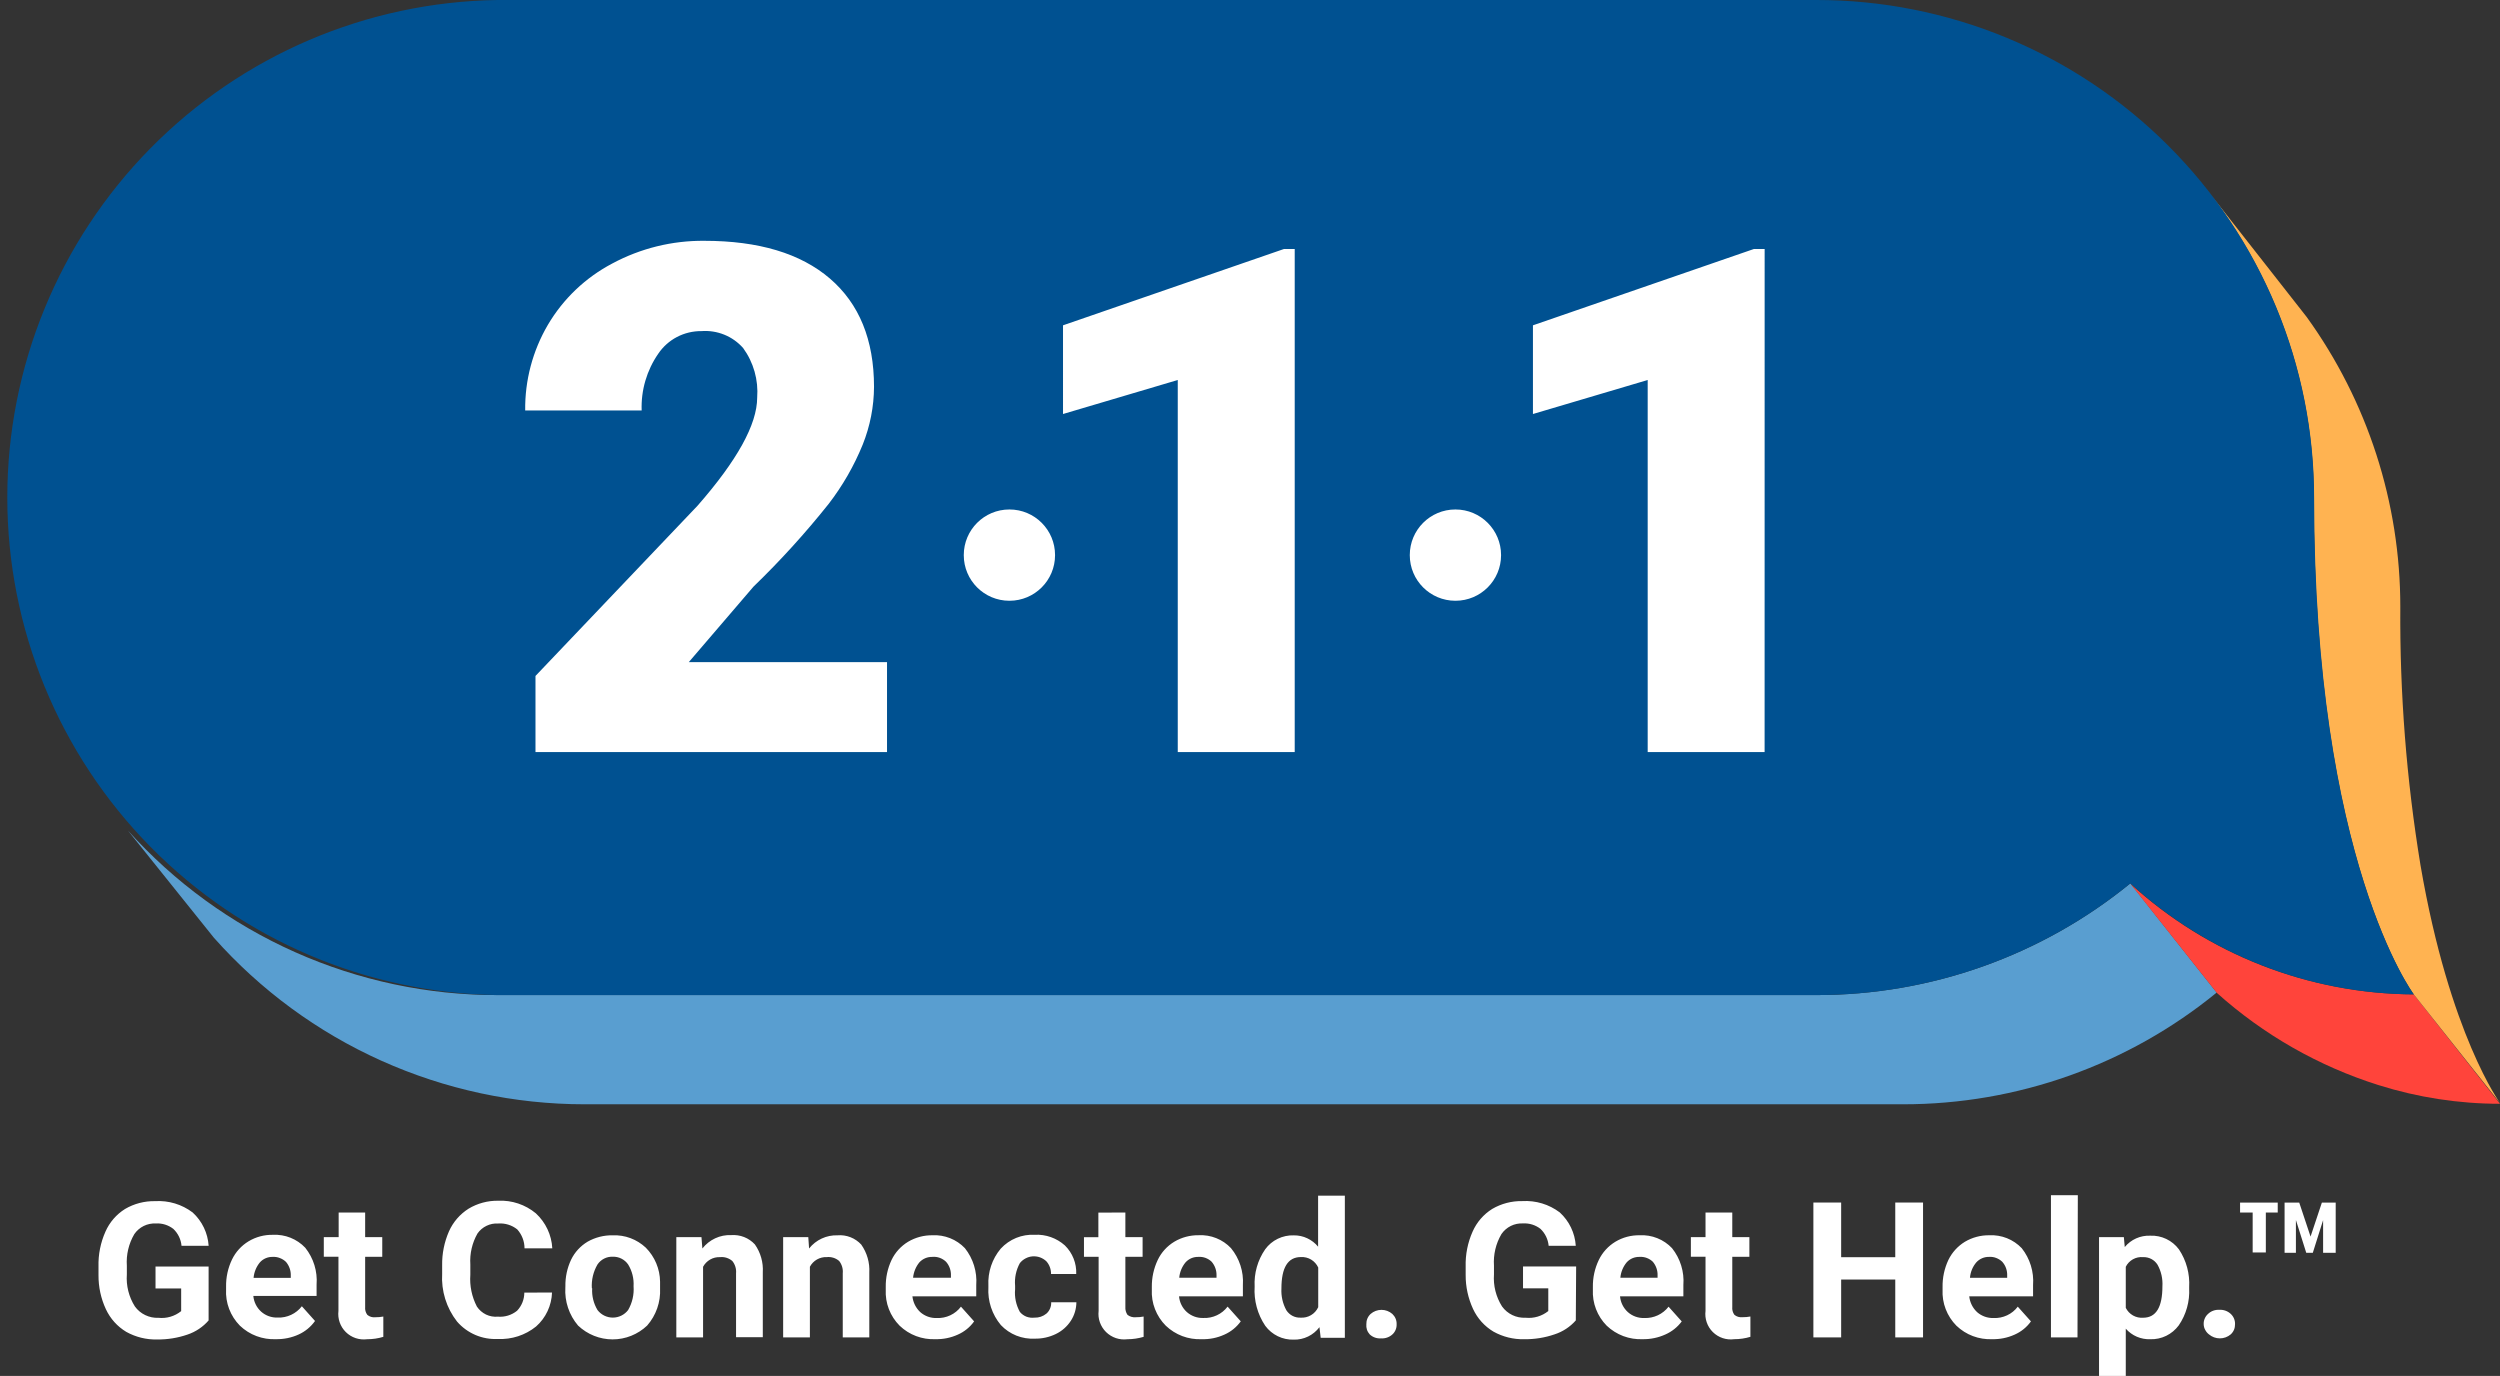 <?xml version="1.0" encoding="utf-8"?>
<!-- Generator: Adobe Illustrator 26.0.1, SVG Export Plug-In . SVG Version: 6.00 Build 0)  -->
<svg version="1.1" id="Layer_1" xmlns="http://www.w3.org/2000/svg" xmlns:xlink="http://www.w3.org/1999/xlink" x="0px" y="0px"
	 viewBox="0 0 6094 3354" style="enable-background:new 0 0 6094 3354;" xml:space="preserve">
<rect x="0" y="0" width="6094" height="3354" fill="#333333" stroke="none"/>
<style type="text/css">
	.st0{clip-path:url(#SVGID_00000134250491659594413250000003564267740662470297_);}
	.st1{fill:#599ED0;}
	.st2{fill:#FF443B;}
	.st3{fill:#FFB351;}
	.st4{fill:#005191;}
	.st5{fill:#FFFFFF;}
</style>
<g>
	<defs>
		<rect id="SVGID_1_" width="6094" height="3354"/>
	</defs>
	<clipPath id="SVGID_00000137117630655154946670000015381912681121224584_">
		<use xlink:href="#SVGID_1_"  style="overflow:visible;"/>
	</clipPath>
	<g style="clip-path:url(#SVGID_00000137117630655154946670000015381912681121224584_);">
		<path class="st1" d="M5192.9,2153.3c-216.1,176.3-486.5,272.5-765.4,272.3H1212.4c-169.9,0.2-337.9-35.5-493-104.6
			c-155.2-69.1-294-170.1-407.6-296.5l209.5,261.2c113.4,127.7,252.5,229.9,408.3,299.9c155.8,70,324.6,106.2,495.3,106.2h3213.4
			c278.8,0.3,549.2-95.9,765.1-272.3L5192.9,2153.3z"/>
		<path class="st2" d="M5883.9,2423.9c-255.8-1.1-502.1-97.2-691-269.8l210.9,266.2c113.8,102.1,248.1,178.7,393.9,224.7
			c95.9,30.2,195.8,45.6,296.3,45.6L5883.9,2423.9z"/>
		<path class="st3" d="M5900.2,2109c-34.2-208.2-50.7-419-49.2-629.9c0.1-253.7-79.8-500.9-228.3-706.5l-248.8-317.3
			c172.6,214.8,266.5,482.1,266.2,757.7c-0.3,885.9,243.8,1211,243.8,1211l211.2,266.2C6095.1,2690.1,5971.3,2523.4,5900.2,2109z"/>
		<path class="st4" d="M5883.9,2423.9c0,0-243-324.2-243-1210.1c0.1-159.4-31.2-317.3-92.2-464.6c-123.1-297.5-359.5-533.9-657-657
			c-147.3-61-305.2-92.3-464.6-92.2H1212.4C893.9,4.8,590.1,134.7,366.6,361.6C143.1,588.5,17.8,894.3,17.8,1212.8
			c0,318.5,125.3,624.2,348.8,851.2c223.5,226.9,527.3,356.8,845.8,361.6h3214.8c279,0.3,549.5-95.9,765.7-272.3
			C5381.7,2326.1,5628,2422.5,5883.9,2423.9L5883.9,2423.9z"/>
		<path class="st5" d="M2162.2,1833.2h-856.9v-185.5l394.7-414.6c96.9-110.6,145.5-198.5,145.7-263.7c3.3-43.1-8.8-86.1-34.3-121.1
			c-12.6-14.2-28.3-25.4-45.9-32.5c-17.6-7.1-36.6-10.1-55.6-8.7c-20.8-0.2-41.3,4.7-59.7,14.3c-18.4,9.6-34.1,23.7-45.7,40.9
			c-28,40.5-42.2,89-40.4,138.2h-283.9c-0.9-73.3,18.2-145.4,55.3-208.7c37.4-63.5,91.8-115.2,157-149.5c68.9-37,146-56,224.2-55.3
			c132.7,0,234.8,30.7,306.3,92c71.5,61.4,107.4,149.3,107.5,263.7c-0.2,48.4-9.6,96.3-27.6,141.2c-21,51.6-48.9,100.1-82.9,144.3
			c-56.7,71.2-117.9,138.6-183.3,201.8L1679,1614h483.2V1833.2L2162.2,1833.2z M3155.9,1833.2h-285V926.3l-279.7,82.9V793l538.5-186
			h26.3V1833.2z M4301.4,1833.2h-285V926.3l-279.7,82.9V793l538.5-186h26.3L4301.4,1833.2L4301.4,1833.2z M2460.7,1241.9h-0.3
			c-61.4,0-111.1,49.8-111.1,111.1v0.3c0,61.4,49.8,111.1,111.1,111.1h0.3c61.4,0,111.1-49.8,111.1-111.1v-0.3
			C2571.8,1291.7,2522.1,1241.9,2460.7,1241.9z M3547.9,1241.9h-0.3c-61.4,0-111.1,49.8-111.1,111.1v0.3
			c0,61.4,49.8,111.1,111.1,111.1h0.3c61.4,0,111.1-49.8,111.1-111.1v-0.3C3659,1291.7,3609.2,1241.9,3547.9,1241.9z"/>
		<path class="st5" d="M508.6,3218.6c-13.8,15.9-31.7,27.9-51.7,34.6c-23.8,8.2-48.9,12.2-74.1,11.9c-26.2,0.6-52-5.8-74.9-18.5
			c-21.8-13-39.1-32.3-49.8-55.3c-12.1-26-18.2-54.3-18-82.9v-21c-0.8-29.3,5-58.4,16.9-85.1c10-22.8,26.7-42.1,47.8-55.3
			c22.2-13,47.5-19.6,73.3-19.1c32.8-2,65.3,7.8,91.5,27.6c23,21,37,50.2,39,81.3h-66.1c-1.4-15.7-8.5-30.3-19.9-41.2
			c-12.1-9.4-27.2-14.2-42.6-13.3c-10.2-0.5-20.5,1.6-29.7,6.1c-9.2,4.6-17.1,11.4-22.9,19.9c-13.7,23.3-20,50.2-18.2,77.1v21
			c-2,27.5,4.9,54.9,19.6,78.2c6.5,9,15.2,16.3,25.3,21.1c10,4.8,21.1,7.1,32.2,6.6c19.9,2.1,39.7-3.8,55.3-16.3v-55.3h-62.5v-53.4
			h129.4V3218.6z M672.5,3264.4c-16.1,0.7-32.1-1.9-47.2-7.5c-15.1-5.6-28.8-14.3-40.5-25.4c-23.3-23.6-35.6-55.9-33.7-89v-6.1
			c-0.4-22.8,4.5-45.5,14.4-66.1c8.8-18.4,22.9-33.9,40.4-44.5c17.9-10.8,38.5-16.2,59.4-15.8c29.6-1.5,58.4,10,78.8,31.5
			c20.2,25.4,30.1,57.5,27.6,89.8v27.6H617.5c1.3,14.7,8.1,28.5,19.1,38.4c11,9.8,25.4,14.9,40.1,14.4c11.4,0.5,22.6-1.8,32.9-6.6
			c10.3-4.8,19.3-12,26.2-21l32.1,35.9c-10.2,14.3-23.9,25.6-39.8,32.9C710.6,3260.9,691.7,3264.7,672.5,3264.4L672.5,3264.4z
			 M665.1,3063.8c-11.9-0.4-23.5,4.4-31.5,13.3c-8.9,10.7-14.3,24-15.5,37.9h90.7v-5.2c0.5-12.3-3.7-24.3-11.6-33.7
			c-4.2-4.1-9.2-7.3-14.8-9.4C676.9,3064.4,671,3063.5,665.1,3063.8L665.1,3063.8z M890.1,2955.7v60h41.7v47.8h-41.7v122.2
			c-0.7,6.9,1.1,13.8,5.3,19.4c2.7,2.3,5.9,4,9.3,5c3.4,1,7,1.3,10.6,0.8c6.4,0.1,12.8-0.5,19.1-1.7v49.5
			c-12.8,3.9-26.1,5.8-39.5,5.8c-9.4,1.2-19,0.3-28-2.7c-9-3-17.2-8.1-23.9-14.7c-13.7-13.5-20.3-32.6-18-51.7v-131.9h-35.7v-47.8
			h36.2v-60L890.1,2955.7L890.1,2955.7z M1345.6,3150.6c-0.5,15.7-4.2,31.2-10.9,45.5c-6.7,14.3-16.2,27-28,37.4
			c-26.3,21.2-59.4,32-93.2,30.4c-18.7,0.9-37.4-2.4-54.7-9.8c-17.2-7.4-32.6-18.6-44.8-32.8c-25.9-33.2-38.7-74.7-36.2-116.6v-20.2
			c-0.5-28.5,5.2-56.8,16.6-82.9c10.1-22.8,26.8-42,47.8-55.3c21.8-13.1,46.8-19.8,72.2-19.4c33.3-1.6,66.1,9.4,91.8,30.7
			c24,22.2,38.4,52.8,40.1,85.4h-67.7c0-17-6.3-33.5-17.7-46.2c-13.1-10.5-29.7-15.6-46.4-14.4c-9.8-0.6-19.6,1.3-28.5,5.6
			c-8.9,4.3-16.5,10.7-22.1,18.8c-13,22.9-19.1,49.1-17.4,75.5v24.9c-2,26.9,3.6,53.8,16,77.7c5.5,8.3,13.2,15,22.2,19.4
			c9,4.3,19,6.1,29,5.2c16.8,1.4,33.6-3.8,46.7-14.4c11.4-11.9,17.7-27.8,17.7-44.2L1345.6,3150.6L1345.6,3150.6z M1378.2,3135.6
			c-0.4-22.3,4.3-44.5,13.8-64.7c8.8-18.4,22.9-33.7,40.4-44.2c18.6-10.5,39.7-15.9,61.1-15.5c14.8-0.6,29.6,1.7,43.4,6.9
			c13.9,5.2,26.5,13.1,37.3,23.2c21.9,22.1,34.4,51.8,34.8,82.9v16.6c1.6,33.1-9.7,65.5-31.5,90.4c-22.7,21.6-52.8,33.7-84.2,33.7
			c-31.3,0-61.5-12.1-84.2-33.7c-21.9-25.7-33-58.9-31-92.6L1378.2,3135.6L1378.2,3135.6z M1443.5,3140.3
			c-1.2,18.6,3.4,37.1,13,53.1c8.9,11.6,22.7,18.4,37.3,18.4c14.6,0,28.4-6.8,37.3-18.4c10.2-17.6,14.8-37.8,13.3-58.1
			c1.1-18.6-3.5-37.2-13.3-53.1c-4.2-6-9.8-10.9-16.4-14.2c-6.6-3.3-13.9-4.9-21.2-4.6c-7.3-0.3-14.5,1.3-20.9,4.6
			c-6.5,3.3-12,8.2-16.1,14.2c-10.3,17.6-15.1,37.8-13.8,58.1H1443.5L1443.5,3140.3z M1709.9,3015.7l2.2,27.6
			c8.3-10.6,19-19.1,31.2-24.8c12.2-5.7,25.6-8.4,39-7.8c10.7-0.8,21.5,0.8,31.5,4.7c10,3.9,19,10.1,26.3,18
			c14,19.9,20.8,44,19.3,68.3v157.8h-65.2v-155.6c1-10.8-2.3-21.7-9.1-30.1c-4.1-3.5-8.8-6.1-14-7.8c-5.1-1.6-10.5-2.2-15.9-1.6
			c-8.4-0.4-16.8,1.6-24.1,5.8c-7.3,4.2-13.3,10.3-17.3,17.7V3260h-65.2v-244.4L1709.9,3015.7L1709.9,3015.7z M1970.3,3015.7
			l1.9,27.6c8.3-10.4,18.8-18.7,30.9-24.3c12-5.6,25.2-8.2,38.5-7.8c10.7-0.9,21.5,0.7,31.5,4.6c10,3.9,19,10.1,26.3,18
			c14,19.9,21,44,19.6,68.3V3260h-64.7v-156.2c1.1-10.8-2.1-21.6-8.8-30.1c-4.1-3.5-8.9-6.2-14.1-7.8c-5.2-1.6-10.6-2.2-16-1.6
			c-8.4-0.4-16.7,1.7-24,5.8c-7.3,4.2-13.2,10.3-17.2,17.7V3260H1909v-244.4L1970.3,3015.7L1970.3,3015.7z M2280.2,3264.4
			c-16,0.7-32-1.9-47-7.5c-15-5.6-28.7-14.3-40.3-25.4c-11.4-11.5-20.4-25.2-26.2-40.4c-5.8-15.1-8.4-31.3-7.6-47.5v-6.1
			c-0.4-22.8,4.4-45.4,14.1-66.1c8.8-18.4,22.9-33.9,40.4-44.5c18-10.6,38.5-16.1,59.4-15.8c14.7-0.8,29.3,1.7,43,7.1
			c13.6,5.4,26,13.8,36.1,24.4c20.1,25.4,30,57.5,27.6,89.8v27.6h-155.6c1.6,14.7,8.3,28.3,19.1,38.4c11.1,9.8,25.6,15,40.4,14.4
			c11.3,0.5,22.6-1.8,32.8-6.6c10.2-4.8,19.2-12,26-21.1l32.1,35.9c-10.1,14.2-23.9,25.3-39.8,32.3
			C2317.5,3261.1,2298.9,3264.8,2280.2,3264.4L2280.2,3264.4z M2272.7,3063.8c-5.9-0.1-11.8,0.9-17.2,3.2c-5.4,2.3-10.3,5.7-14.3,10
			c-8.8,10.7-14.1,23.8-15.5,37.6h92.3v-5.2c0.5-12.3-3.7-24.4-11.9-33.7c-4.4-4.3-9.7-7.5-15.4-9.6
			C2285,3064,2278.8,3063.2,2272.7,3063.8L2272.7,3063.8z M2521.5,3211.9c10.7,0.4,21.1-3.1,29.3-9.9c3.9-3.4,6.9-7.7,8.9-12.5
			c2-4.8,2.9-9.9,2.7-15.1h61.4c-0.1,16.1-4.8,31.8-13.6,45.3c-9,13.8-21.6,24.9-36.5,32.1c-15.9,7.7-33.4,11.6-51.1,11.3
			c-15.4,0.8-30.8-1.7-45.1-7.4c-14.3-5.7-27.2-14.5-37.8-25.7c-21.5-25.7-32.4-58.6-30.4-92.1v-4.1c-1.7-32.8,9-65,30.1-90.1
			c10.5-11.4,23.3-20.3,37.7-26.2c14.3-5.8,29.8-8.4,45.2-7.6c27-1.4,53.4,8,73.5,26c18.6,18.3,28.7,43.6,27.6,69.6h-61.4
			c0.2-11.5-3.9-22.7-11.6-31.2c-4.4-4.1-9.7-7.3-15.4-9.4c-5.7-2-11.8-2.8-17.8-2.4c-6,0.4-11.9,2.1-17.3,5
			c-5.4,2.8-10.1,6.7-13.9,11.5c-9.3,16.9-13.3,36.1-11.6,55.3v8.3c-1.8,19.2,2.3,38.4,11.6,55.3c4.2,5.1,9.7,9.1,15.9,11.6
			C2508.2,3211.8,2514.9,3212.7,2521.5,3211.9L2521.5,3211.9z M2743.2,2955.7v60h42v47.8h-42v122.2c-0.5,6.9,1.3,13.7,5.2,19.4
			c5.6,4.4,12.8,6.5,19.9,5.8c6.5,0.1,13-0.5,19.4-1.7v49.5c-12.8,3.8-26.1,5.8-39.5,5.8c-9.4,1.2-19,0.3-28-2.7
			c-9-3-17.2-8.1-24-14.7c-6.8-6.7-11.9-14.8-15.1-23.7c-3.2-9-4.2-18.5-3.1-27.9v-131.9h-35.7v-47.8h35.1v-60L2743.2,2955.7
			L2743.2,2955.7z M2929,3264.4c-16,0.7-32-1.9-47-7.5c-15-5.7-28.7-14.3-40.3-25.4c-11.5-11.5-20.4-25.2-26.3-40.4
			c-5.9-15.1-8.5-31.3-7.7-47.6v-6.1c-0.3-22.8,4.6-45.4,14.4-66.1c8.8-18.5,22.9-33.9,40.4-44.5c18-10.7,38.5-16.1,59.4-15.8
			c14.6-0.8,29.2,1.6,42.9,7.1c13.6,5.4,25.9,13.8,35.9,24.4c20.7,25.2,31.1,57.3,29,89.8v27.6H2874c1.3,14.7,8.1,28.5,19.1,38.4
			c11.1,9.8,25.6,15,40.4,14.4c11.3,0.5,22.6-1.8,32.8-6.6c10.3-4.8,19.2-12,26.1-21.1l32.1,35.9c-10.2,14.1-23.9,25.3-39.8,32.3
			C2967,3261.3,2948.1,3265,2929,3264.4L2929,3264.4z M2921.5,3063.8c-5.9-0.2-11.8,0.9-17.2,3.1c-5.4,2.3-10.3,5.7-14.3,10.1
			c-8.9,10.7-14.3,23.8-15.5,37.6h90.9v-5.3c0.4-12.3-3.9-24.4-11.9-33.7c-4.2-4.1-9.3-7.2-14.8-9.3
			C2933.3,3064.3,2927.4,3063.4,2921.5,3063.8z M3058.3,3136.2c-1.7-32.3,7.3-64.3,25.7-90.9c8-11,18.5-19.8,30.7-25.7
			c12.2-5.9,25.7-8.8,39.2-8.3c11.3-0.1,22.5,2.3,32.7,7.1c10.2,4.8,19.3,11.8,26.4,20.5v-124.4h65.2v346.6h-58.9l-3-26
			c-7.3,9.7-16.8,17.5-27.7,22.8c-10.9,5.3-22.9,7.9-35,7.6c-27.3,0.9-53.2-11.8-69.4-33.7
			C3065.3,3203.7,3056.2,3170.1,3058.3,3136.2L3058.3,3136.2z M3123.6,3140.9c-1,18.4,3.1,36.6,11.9,52.8c3.7,5.8,8.9,10.6,15,13.8
			c6.1,3.2,13,4.7,19.9,4.4c8.9,0.6,17.7-1.5,25.4-6.1c7.7-4.5,13.7-11.3,17.5-19.4v-96.7c-3.7-8-9.7-14.7-17.2-19.3
			c-7.5-4.5-16.3-6.7-25.1-6.2C3139.3,3064.3,3123.6,3089.8,3123.6,3140.9L3123.6,3140.9z M3330.6,3227.9c-0.1-4.7,0.7-9.4,2.5-13.7
			c1.8-4.3,4.5-8.2,8-11.4c7.3-6.4,16.7-9.9,26.4-9.9c9.7,0,19.1,3.5,26.4,9.9c3.4,3.2,6.2,7.1,8,11.4c1.8,4.3,2.7,9,2.5,13.7
			c0.2,4.6-0.6,9.3-2.4,13.6c-1.8,4.3-4.4,8.2-7.9,11.3c-3.7,3.4-8.1,6-12.8,7.6c-4.7,1.7-9.8,2.4-14.8,2c-5,0.4-10.1-0.2-14.9-1.9
			c-4.8-1.7-9.1-4.3-12.8-7.8c-3-3.3-5.4-7.3-6.8-11.6C3330.7,3237,3330.2,3232.4,3330.6,3227.9L3330.6,3227.9z M3841.2,3218.6
			c-13.9,15.8-31.7,27.5-51.7,34c-23.8,8.2-48.9,12.2-74.1,11.9c-26.2,0.6-52-5.8-74.9-18.5c-21.8-13-39.1-32.3-49.8-55.3
			c-12-26-18.2-54.3-18-82.9v-20.5c-0.8-29.3,5-58.4,16.9-85.1c10-22.8,26.7-42.1,47.8-55.3c22.2-13,47.5-19.6,73.2-19.1
			c32.8-2,65.3,7.8,91.5,27.6c23,21,37,50.2,39,81.3h-66.1c-1.5-15.7-8.5-30.3-19.9-41.2c-12.1-9.4-27.2-14.2-42.6-13.3
			c-10.3-0.5-20.5,1.6-29.7,6.1c-9.2,4.6-17.1,11.4-22.9,19.9c-13.7,23.3-20,50.2-18.2,77.1v21c-2,27.5,4.9,54.9,19.6,78.2
			c13.2,18.4,34.9,28.8,57.5,27.6c19.9,2.1,39.7-3.8,55.3-16.3v-55.3h-61.6v-53.4H3842L3841.2,3218.6L3841.2,3218.6z M4004.2,3264.4
			c-16.1,0.7-32.1-1.9-47.2-7.5c-15.1-5.7-28.8-14.3-40.5-25.4c-11.4-11.5-20.3-25.3-26.1-40.4c-5.8-15.1-8.4-31.3-7.6-47.5v-6.1
			c-0.4-22.8,4.5-45.5,14.4-66.1c8.8-18.4,22.9-33.9,40.4-44.5c17.9-10.8,38.5-16.2,59.4-15.8c14.6-0.8,29.2,1.6,42.9,7.1
			c13.6,5.4,25.9,13.8,35.9,24.4c20.2,25.4,30.1,57.5,27.6,89.8v27.6H3949c1.3,14.7,8.1,28.5,19.1,38.4c11,9.8,25.4,14.9,40.1,14.4
			c23,0.9,45.1-9.4,59.1-27.6l32.1,35.9c-10.3,13.9-24,24.8-39.8,31.8C4042.1,3260.8,4023.3,3264.7,4004.2,3264.4z M3996.8,3063.8
			c-5.9-0.2-11.8,0.9-17.2,3.1c-5.4,2.3-10.3,5.7-14.3,10.1c-8.9,10.7-14.3,23.8-15.5,37.6h90.7v-5.3c0.5-12.3-3.7-24.3-11.6-33.7
			c-8.4-8-19.6-12.3-31.2-11.9L3996.8,3063.8L3996.8,3063.8z M4222.6,2955.7v60h41.7v47.8h-41.7v122.2c-0.7,6.9,1.1,13.8,5.2,19.3
			c2.7,2.3,5.8,3.9,9.2,4.9c3.4,1,6.9,1.3,10.4,0.9c6.5,0.1,13-0.5,19.4-1.7v49.5c-12.8,3.9-26.1,5.8-39.5,5.8
			c-9.4,1.3-19,0.4-28-2.6s-17.2-8-24-14.7c-6.8-6.7-11.9-14.8-15-23.8c-3.1-9-4.1-18.6-2.9-28v-131.9h-35.7v-47.8h35.7v-60H4222.6
			L4222.6,2955.7z M4687.6,3260h-67.7v-141H4488v141h-67.7v-328.7h67.7v133.2h131.9v-133.2h67.7V3260z M4856.2,3264.4
			c-16,0.7-32-1.9-47-7.5c-15-5.6-28.7-14.3-40.3-25.4c-11.4-11.5-20.3-25.3-26.1-40.4c-5.8-15.1-8.4-31.3-7.6-47.5v-6.1
			c-0.4-22.8,4.4-45.4,14.1-66.1c8.9-18.4,22.9-33.8,40.4-44.5c18-10.6,38.5-16.1,59.4-15.8c14.7-0.8,29.3,1.7,43,7.1
			c13.6,5.4,26,13.8,36.1,24.4c20.1,25.4,30,57.5,27.6,89.8v27.6h-155.6c1.6,14.7,8.3,28.3,19.1,38.4c11.1,9.8,25.6,14.9,40.4,14.4
			c11.3,0.5,22.6-1.8,32.8-6.6c10.3-4.8,19.2-12,26-21.1l32.1,35.9c-10.1,14.2-23.9,25.3-39.8,32.3
			C4893.5,3261.1,4874.9,3264.8,4856.2,3264.4L4856.2,3264.4z M4849,3063.8c-5.9-0.2-11.8,0.9-17.2,3.2c-5.4,2.3-10.3,5.7-14.3,10.1
			c-9,10.6-14.4,23.7-15.5,37.6h90.7v-5.2c0.5-12.4-3.7-24.4-11.9-33.7c-4.2-4.1-9.2-7.2-14.6-9.3
			C4860.7,3064.3,4854.8,3063.4,4849,3063.8L4849,3063.8z M5064.1,3260h-64.7v-346.6h65.5L5064.1,3260L5064.1,3260z M5336.3,3140.1
			c1.7,32.2-7.2,64.1-25.4,90.7c-8,10.8-18.5,19.5-30.5,25.4c-12.1,5.9-25.4,8.7-38.9,8.3c-11.2,0.4-22.4-1.7-32.7-6.1
			c-10.3-4.4-19.5-11.1-27-19.6V3354h-65.2v-338.3h60.5l2.2,24.1c7.5-9.1,17-16.3,27.7-21.1c10.7-4.8,22.4-7,34.2-6.6
			c27.5-1.2,53.8,11.3,70.2,33.4c18.1,27.2,26.8,59.5,24.9,92.1L5336.3,3140.1L5336.3,3140.1z M5271.1,3135.4
			c1.1-18.3-3-36.5-11.9-52.5c-3.7-5.9-8.9-10.7-15.1-14c-6.2-3.2-13.1-4.8-20-4.5c-8.6-0.8-17.2,1-24.8,5.2
			c-7.5,4.2-13.7,10.6-17.5,18.3v100.1c3.9,7.8,10,14.3,17.6,18.6c7.6,4.3,16.3,6.2,25,5.5
			C5255.6,3211.9,5271.1,3186.5,5271.1,3135.4z M5371.7,3228c-0.2-4.7,0.6-9.4,2.5-13.8c1.8-4.4,4.6-8.2,8.1-11.4
			c3.7-3.5,8-6.2,12.8-7.9s9.8-2.4,14.9-2.1c10.2-0.6,20.2,3,27.6,9.9c3.5,3.2,6.2,7.1,8,11.4c1.8,4.3,2.7,9,2.5,13.7
			c0.1,4.6-0.7,9.3-2.5,13.6c-1.8,4.3-4.5,8.1-8,11.3c-7.4,6.3-16.8,9.7-26.5,9.7c-9.7,0-19.1-3.4-26.5-9.7c-3.9-2.9-7-6.7-9.2-11
			C5373,3237.5,5371.8,3232.8,5371.7,3228L5371.7,3228z M5552.2,2955.7h-29v97.3h-32.1v-97.3h-30.7v-24.3h91.8V2955.7z
			 M5662.8,2974.2l-25.1,79.6h-16l-25.2-79.9v79.9h-27.6v-122.4h35.7l27.6,82.9l27.6-82.9h33.7v122.4h-30.7L5662.8,2974.2
			L5662.8,2974.2z"/>
	</g>
</g>
</svg>
